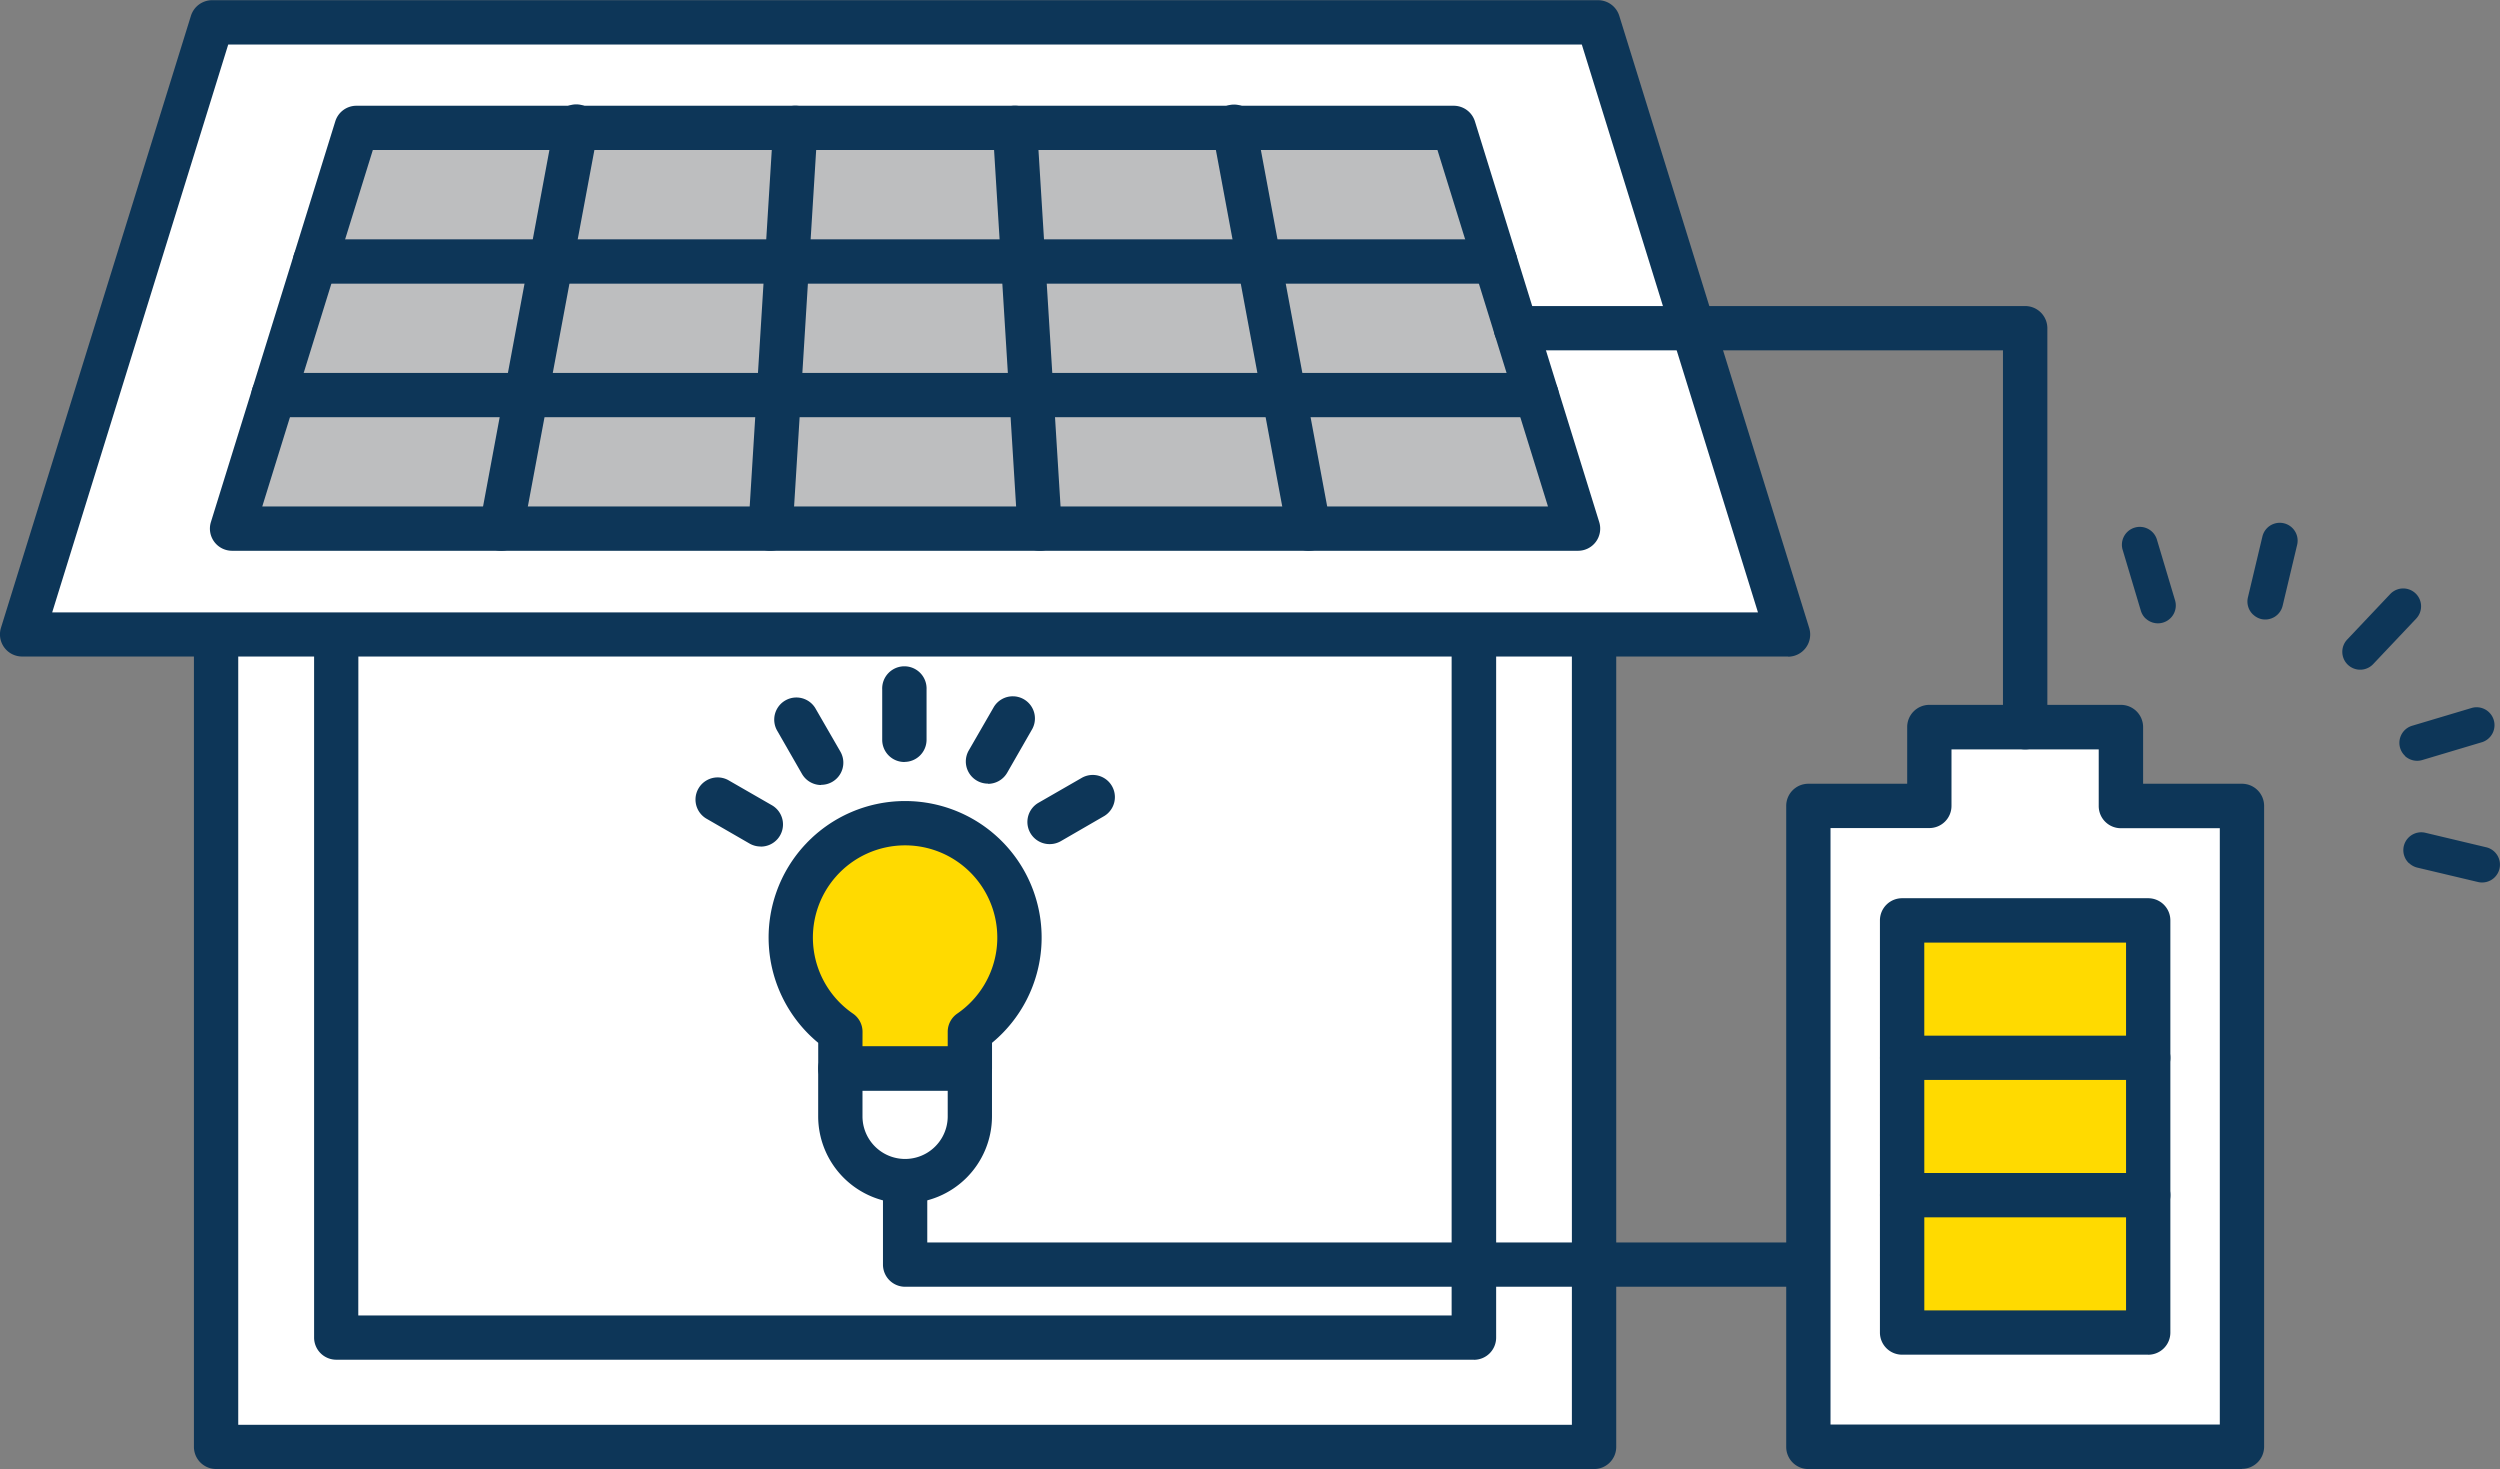 <svg xmlns="http://www.w3.org/2000/svg" width="62.743" height="36.868" viewBox="0 0 62.743 36.868">
  <rect x="0" y="0" width="62.743" height="36.868" fill="#808080" stroke="none"/>
  <g id="グループ_2134" data-name="グループ 2134" transform="translate(-86.257 -271.017)">
    <rect id="長方形_987" data-name="長方形 987" width="34.583" height="31.466" transform="translate(91.681 275.863)" fill="#fff"/>
    <path id="パス_4829" data-name="パス 4829" d="M81.32,168.51H46.738a.556.556,0,0,1-.557-.557V136.488a.556.556,0,0,1,.557-.555H81.32a.556.556,0,0,1,.557.555v31.466a.556.556,0,0,1-.557.557M47.293,167.4H80.764V137.045H47.293Z" transform="translate(44.943 139.375)" fill="#0d3658"/>
    <rect id="長方形_988" data-name="長方形 988" width="28.553" height="25.979" transform="translate(94.695 278.607)" fill="#fff"/>
    <path id="パス_4830" data-name="パス 4830" d="M77.278,164.832H48.726a.556.556,0,0,1-.557-.555V138.3a.556.556,0,0,1,.557-.557H77.278a.556.556,0,0,1,.557.557v25.979a.556.556,0,0,1-.557.555m-28-1.112h27.44V138.854H49.281Z" transform="translate(45.971 140.31)" fill="#0d3658"/>
    <path id="パス_4831" data-name="パス 4831" d="M87.658,148.835H43.339l4.767-15.365H82.89Z" transform="translate(43.475 138.103)" fill="#fff"/>
    <path id="パス_4832" data-name="パス 4832" d="M87.848,149.581H43.527a.556.556,0,0,1-.531-.72L47.764,133.5a.558.558,0,0,1,.531-.391H83.08a.558.558,0,0,1,.531.391l4.767,15.365a.556.556,0,0,1-.531.72m-43.565-1.112h42.81l-4.421-14.252H48.7Z" transform="translate(43.285 137.913)" fill="#0d3658"/>
    <path id="パス_4833" data-name="パス 4833" d="M80.592,145.277H46.813l3.122-10.058H77.472Z" transform="translate(45.27 139.007)" fill="#bdbebf"/>
    <path id="パス_4834" data-name="パス 4834" d="M80.781,146.023H47a.556.556,0,0,1-.531-.72l3.122-10.058a.555.555,0,0,1,.531-.391H77.661a.558.558,0,0,1,.531.391l3.12,10.058a.556.556,0,0,1-.531.72m-33.023-1.112H80.026l-2.774-8.946H50.533Z" transform="translate(45.081 138.817)" fill="#0d3658"/>
    <path id="パス_4835" data-name="パス 4835" d="M79.386,140.386h-31.7a.556.556,0,1,1,0-1.112h31.7a.556.556,0,1,1,0,1.112" transform="translate(45.435 141.102)" fill="#0d3658"/>
    <path id="パス_4836" data-name="パス 4836" d="M77.991,138.176H48.373a.556.556,0,0,1,0-1.112H77.991a.556.556,0,1,1,0,1.112" transform="translate(45.789 139.96)" fill="#0d3658"/>
    <path id="パス_4837" data-name="パス 4837" d="M65.456,146.023a.554.554,0,0,1-.546-.455l-1.872-10.056a.556.556,0,1,1,1.092-.2L66,145.364a.555.555,0,0,1-.444.649.588.588,0,0,1-.1.009" transform="translate(53.65 138.817)" fill="#0d3658"/>
    <path id="パス_4838" data-name="パス 4838" d="M60.577,146.022a.557.557,0,0,1-.555-.522L59.4,135.443a.556.556,0,0,1,1.11-.068l.623,10.058a.554.554,0,0,1-.52.589h-.035" transform="translate(51.773 138.817)" fill="#0d3658"/>
    <path id="パス_4839" data-name="パス 4839" d="M55.911,146.022h-.035a.554.554,0,0,1-.52-.589l.623-10.058a.556.556,0,0,1,1.11.068L56.466,145.5a.557.557,0,0,1-.555.522" transform="translate(49.684 138.817)" fill="#0d3658"/>
    <path id="パス_4840" data-name="パス 4840" d="M51.458,146.023a.579.579,0,0,1-.1-.009.554.554,0,0,1-.444-.649l1.872-10.058a.556.556,0,1,1,1.092.2L52,145.568a.555.555,0,0,1-.545.455" transform="translate(47.382 138.817)" fill="#0d3658"/>
    <path id="パス_4841" data-name="パス 4841" d="M80.738,147.115v-1.978H75.931v1.978H72.893V163.2H83.775V147.115Z" transform="translate(58.748 144.132)" fill="#fff"/>
    <path id="パス_4842" data-name="パス 4842" d="M83.964,163.944H73.082a.555.555,0,0,1-.555-.555V147.3a.555.555,0,0,1,.555-.555h2.481v-1.423a.557.557,0,0,1,.557-.557h4.807a.558.558,0,0,1,.557.557v1.423h2.48a.556.556,0,0,1,.557.555v16.084a.556.556,0,0,1-.557.555m-10.325-1.112h9.77V147.861H80.927a.556.556,0,0,1-.557-.557v-1.421H76.675V147.3a.556.556,0,0,1-.555.557H73.639Z" transform="translate(58.559 143.942)" fill="#0d3658"/>
    <rect id="長方形_989" data-name="長方形 989" width="6.175" height="10.343" transform="translate(133.995 294.116)" fill="#ffda00"/>
    <path id="パス_4843" data-name="パス 4843" d="M80.809,159.422H74.635a.556.556,0,0,1-.557-.557V148.523a.556.556,0,0,1,.557-.557h6.175a.556.556,0,0,1,.557.557v10.343a.556.556,0,0,1-.557.557m-5.618-1.112h5.063v-9.231H75.191Z" transform="translate(59.36 145.594)" fill="#0d3658"/>
    <path id="パス_4844" data-name="パス 4844" d="M80.811,151.352H74.635a.556.556,0,1,1,0-1.112h6.176a.556.556,0,0,1,0,1.112" transform="translate(59.36 146.769)" fill="#0d3658"/>
    <path id="パス_4845" data-name="パス 4845" d="M80.811,153.625H74.635a.556.556,0,1,1,0-1.112h6.176a.556.556,0,0,1,0,1.112" transform="translate(59.36 147.943)" fill="#0d3658"/>
    <path id="パス_4846" data-name="パス 4846" d="M81.025,149.294a.556.556,0,0,1-.557-.557V139.28H68.243a.556.556,0,0,1,0-1.112H81.025a.557.557,0,0,1,.557.557v10.012a.557.557,0,0,1-.557.557" transform="translate(56.058 140.53)" fill="#0d3658"/>
    <path id="パス_4847" data-name="パス 4847" d="M80.6,157.59H58.137a.556.556,0,0,1-.555-.557V148.77a.556.556,0,1,1,1.112,0v7.708H80.6a.556.556,0,1,1,0,1.112" transform="translate(50.835 145.721)" fill="#0d3658"/>
    <path id="パス_4848" data-name="パス 4848" d="M56.876,150.782v1.2a1.625,1.625,0,0,0,3.25,0v-1.2Z" transform="translate(50.47 147.049)" fill="#fff"/>
    <path id="パス_4849" data-name="パス 4849" d="M58.691,154.355a2.183,2.183,0,0,1-2.181-2.181v-1.2a.555.555,0,0,1,.555-.555h3.25a.556.556,0,0,1,.557.555v1.2a2.183,2.183,0,0,1-2.181,2.181m-1.069-2.827v.646a1.069,1.069,0,1,0,2.139,0v-.646Z" transform="translate(50.281 146.86)" fill="#0d3658"/>
    <path id="パス_4850" data-name="パス 4850" d="M60.552,151.961a2.87,2.87,0,1,0-3.252,0v.918h3.252Z" transform="translate(50.047 144.952)" fill="#ffda00"/>
    <path id="パス_4851" data-name="パス 4851" d="M60.74,153.623h-3.25a.555.555,0,0,1-.555-.555v-.642a3.426,3.426,0,1,1,4.362,0v.642a.556.556,0,0,1-.557.555m-2.694-1.112h2.139v-.361a.555.555,0,0,1,.24-.458,2.314,2.314,0,1,0-2.619,0,.553.553,0,0,1,.241.458Z" transform="translate(49.857 144.763)" fill="#0d3658"/>
    <path id="パス_4852" data-name="パス 4852" d="M58.126,146.521a.556.556,0,0,1-.557-.557V144.7a.557.557,0,1,1,1.113,0v1.262a.556.556,0,0,1-.557.557" transform="translate(50.829 143.62)" fill="#0d3658"/>
    <path id="パス_4853" data-name="パス 4853" d="M56.965,146.845a.557.557,0,0,1-.482-.278l-.631-1.1a.556.556,0,0,1,.963-.555l.631,1.094a.556.556,0,0,1-.481.834" transform="translate(49.902 143.874)" fill="#0d3658"/>
    <path id="パス_4854" data-name="パス 4854" d="M56.12,147.705a.561.561,0,0,1-.278-.074L54.749,147a.556.556,0,0,1,.555-.963l1.1.633a.556.556,0,0,1-.279,1.037" transform="translate(49.227 144.557)" fill="#0d3658"/>
    <path id="パス_4855" data-name="パス 4855" d="M60.528,147.665a.556.556,0,0,1-.279-1.037l1.1-.633a.556.556,0,0,1,.555.963l-1.094.633a.561.561,0,0,1-.278.074" transform="translate(52.07 144.537)" fill="#0d3658"/>
    <path id="パス_4856" data-name="パス 4856" d="M59.508,146.822a.556.556,0,0,1-.481-.834l.631-1.094a.556.556,0,0,1,.963.555l-.631,1.1a.557.557,0,0,1-.482.278" transform="translate(51.544 143.862)" fill="#0d3658"/>
    <path id="パス_4857" data-name="パス 4857" d="M81.869,144.757a.448.448,0,0,1-.018-.634l1.08-1.142a.448.448,0,1,1,.652.616l-1.08,1.142a.448.448,0,0,1-.634.018" transform="translate(63.314 142.945)" fill="#0d3658"/>
    <path id="パス_4858" data-name="パス 4858" d="M80.3,144.058a.45.45,0,0,1-.129-.429l.364-1.53a.448.448,0,0,1,.872.208l-.364,1.529a.449.449,0,0,1-.54.334.458.458,0,0,1-.2-.111" transform="translate(62.502 142.383)" fill="#0d3658"/>
    <path id="パス_4859" data-name="パス 4859" d="M78.675,144.115a.447.447,0,0,1-.121-.2l-.45-1.506a.449.449,0,1,1,.86-.256l.45,1.506a.449.449,0,0,1-.739.454" transform="translate(61.431 142.425)" fill="#0d3658"/>
    <path id="パス_4860" data-name="パス 4860" d="M82.879,147.65a.449.449,0,0,1,.411-.763l1.529.364a.448.448,0,1,1-.206.872l-1.53-.363a.458.458,0,0,1-.2-.111" transform="translate(63.835 145.03)" fill="#0d3658"/>
    <path id="パス_4861" data-name="パス 4861" d="M82.813,146.027a.448.448,0,0,1,.181-.755l1.506-.45a.449.449,0,0,1,.256.86l-1.506.45a.45.45,0,0,1-.437-.1" transform="translate(63.802 143.959)" fill="#0d3658"/>
  </g>
</svg>
